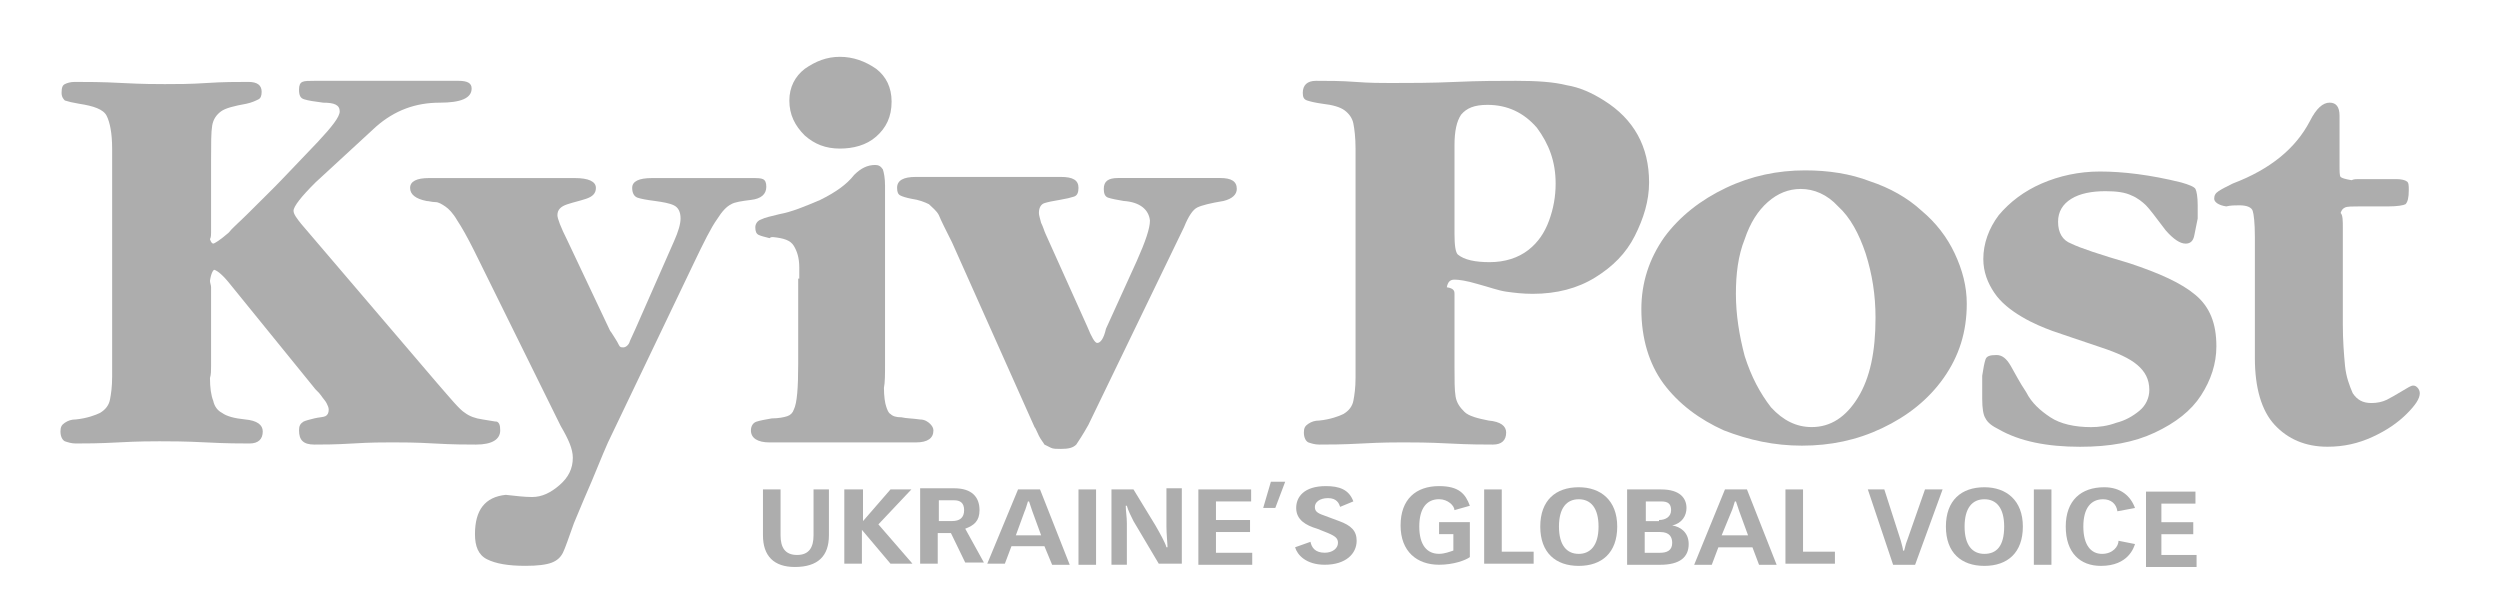 <?xml version="1.0" encoding="UTF-8"?>
<svg xmlns="http://www.w3.org/2000/svg" width="188" height="46" viewBox="0 0 188 46" fill="none">
  <path d="M15.873 21.603V27.517C15.873 27.846 15.873 28.175 15.79 28.421C15.79 29.16 15.873 29.735 16.038 30.146C16.121 30.557 16.369 30.885 16.7 31.05C17.031 31.296 17.609 31.46 18.436 31.542C19.346 31.625 19.759 31.953 19.759 32.446C19.759 33.021 19.428 33.35 18.767 33.35C18.105 33.35 17.031 33.35 15.46 33.267C13.889 33.185 12.732 33.185 11.988 33.185C11.492 33.185 10.417 33.185 8.929 33.267C7.44 33.35 6.366 33.35 5.704 33.35C5.374 33.35 5.126 33.267 4.878 33.185C4.712 33.103 4.547 32.857 4.547 32.446C4.547 32.117 4.63 31.953 4.878 31.789C5.126 31.625 5.374 31.542 5.704 31.542C6.531 31.46 7.192 31.214 7.523 31.05C7.936 30.803 8.185 30.475 8.267 30.064C8.35 29.653 8.433 29.078 8.433 28.339V27.435V12.075V11.171C8.433 10.021 8.267 9.2 8.019 8.707C7.771 8.214 7.027 7.967 5.952 7.803C5.456 7.721 5.126 7.639 4.878 7.557C4.795 7.475 4.63 7.31 4.63 6.982C4.63 6.571 4.712 6.407 4.878 6.325C5.043 6.242 5.291 6.16 5.622 6.16C6.531 6.16 7.688 6.16 9.177 6.242C10.747 6.325 11.739 6.325 12.401 6.325C13.31 6.325 14.302 6.325 15.543 6.242C16.783 6.16 17.775 6.16 18.684 6.16C19.346 6.16 19.676 6.407 19.676 6.9C19.676 7.228 19.593 7.392 19.428 7.475C19.263 7.557 18.932 7.721 18.519 7.803C17.609 7.967 16.948 8.132 16.617 8.378C16.287 8.625 16.038 8.953 15.956 9.446C15.873 9.939 15.873 10.76 15.873 11.992V17.496C15.873 17.66 15.873 17.825 15.79 17.989C15.873 18.235 15.956 18.317 16.038 18.317C16.121 18.317 16.535 18.071 17.196 17.496C17.444 17.167 17.94 16.757 18.601 16.1C19.263 15.442 19.924 14.785 20.503 14.21C21.082 13.635 22.239 12.403 23.892 10.678C24.967 9.528 25.546 8.789 25.546 8.378C25.546 7.885 25.133 7.721 24.306 7.721C23.645 7.639 23.148 7.557 22.9 7.475C22.57 7.392 22.487 7.146 22.487 6.735C22.487 6.407 22.57 6.242 22.735 6.16C22.9 6.078 23.231 6.078 23.645 6.078H34.144H34.475C35.136 6.078 35.467 6.242 35.467 6.653C35.467 7.392 34.64 7.721 33.069 7.721C31.25 7.721 29.68 8.296 28.274 9.528L23.727 13.717C22.652 14.785 22.074 15.525 22.074 15.853C22.074 16.1 22.322 16.428 22.652 16.839L32.821 28.75C33.896 29.982 34.557 30.803 34.971 31.05C35.301 31.296 35.715 31.46 36.294 31.542C36.872 31.625 37.203 31.707 37.368 31.707C37.534 31.789 37.616 31.953 37.616 32.364C37.616 33.021 37.038 33.432 35.797 33.432C35.136 33.432 34.061 33.432 32.656 33.35C31.25 33.267 30.176 33.267 29.514 33.267C28.853 33.267 27.861 33.267 26.538 33.35C25.215 33.432 24.223 33.432 23.645 33.432C22.818 33.432 22.487 33.103 22.487 32.364C22.487 32.035 22.57 31.871 22.818 31.707C22.983 31.625 23.314 31.542 23.645 31.46C23.975 31.378 24.306 31.378 24.471 31.296C24.637 31.214 24.719 31.05 24.719 30.803C24.719 30.639 24.637 30.475 24.554 30.31C24.471 30.146 24.306 29.982 24.14 29.735C23.975 29.489 23.727 29.325 23.562 29.078L17.361 21.439C16.783 20.7 16.369 20.371 16.121 20.289C16.038 20.289 15.873 20.535 15.79 21.11C15.79 21.275 15.873 21.439 15.873 21.603Z" fill="#ADADAD"></path>
  <path d="M35.635 18.812C35.139 17.826 34.725 17.087 34.395 16.594C34.064 16.019 33.733 15.691 33.485 15.526C33.237 15.362 32.989 15.198 32.741 15.198C32.493 15.198 32.245 15.116 32.08 15.116C31.253 14.951 30.84 14.623 30.84 14.13C30.84 13.637 31.336 13.391 32.245 13.391H43.241C44.233 13.391 44.812 13.637 44.812 14.13C44.812 14.541 44.564 14.787 44.068 14.951C43.572 15.116 43.158 15.198 42.662 15.362C42.166 15.526 41.918 15.773 41.918 16.183C41.918 16.43 42.166 17.087 42.662 18.073L45.886 24.891C45.969 24.973 46.052 25.137 46.217 25.384C46.383 25.63 46.465 25.794 46.548 25.959C46.63 26.123 46.713 26.123 46.879 26.123C47.044 26.123 47.292 25.959 47.375 25.63C47.54 25.301 47.623 25.055 47.788 24.726L50.681 18.155C51.012 17.416 51.178 16.841 51.178 16.43C51.178 15.937 51.012 15.608 50.681 15.444C50.351 15.28 49.855 15.198 49.276 15.116C48.615 15.034 48.201 14.951 47.953 14.869C47.705 14.787 47.54 14.541 47.54 14.13C47.54 13.637 48.036 13.391 49.028 13.391H56.469C56.965 13.391 57.213 13.391 57.378 13.473C57.544 13.555 57.626 13.719 57.626 14.048C57.626 14.623 57.213 14.951 56.469 15.034C55.807 15.116 55.229 15.198 54.981 15.362C54.65 15.526 54.319 15.855 53.906 16.512C53.492 17.087 52.914 18.237 52.17 19.798L45.721 33.269C45.638 33.434 45.225 34.419 44.481 36.226C43.654 38.116 43.241 39.184 43.158 39.348C42.745 40.498 42.497 41.237 42.331 41.566C42.166 41.894 41.918 42.141 41.505 42.305C41.091 42.469 40.43 42.551 39.521 42.551C38.198 42.551 37.288 42.387 36.627 42.059C35.966 41.73 35.718 41.073 35.718 40.169C35.718 38.362 36.462 37.376 38.032 37.212C38.776 37.294 39.438 37.376 40.017 37.376C40.761 37.376 41.422 37.048 42.084 36.473C42.745 35.898 43.076 35.241 43.076 34.419C43.076 33.762 42.745 33.023 42.166 32.037L35.635 18.812Z" fill="#ADADAD"></path>
  <path d="M60.106 20.949V20.128C60.106 19.388 59.941 18.895 59.693 18.485C59.445 18.074 58.949 17.91 58.122 17.828C58.04 17.828 57.957 17.828 57.874 17.91C57.544 17.828 57.213 17.745 57.047 17.663C56.882 17.581 56.799 17.417 56.799 17.088C56.799 16.842 56.965 16.596 57.213 16.513C57.544 16.349 57.957 16.267 58.618 16.103C59.528 15.938 60.52 15.528 61.677 15.035C62.835 14.46 63.661 13.885 64.24 13.146C64.736 12.653 65.232 12.406 65.811 12.406C66.059 12.406 66.224 12.488 66.39 12.735C66.472 12.981 66.555 13.392 66.555 13.967V27.356C66.555 28.178 66.555 28.753 66.472 29.163C66.472 29.82 66.555 30.313 66.638 30.56C66.72 30.806 66.803 31.053 66.968 31.135C67.134 31.299 67.382 31.381 67.795 31.381C68.126 31.463 68.622 31.463 69.201 31.546C69.531 31.546 69.779 31.71 69.945 31.874C70.11 32.038 70.193 32.203 70.193 32.367C70.193 32.942 69.779 33.27 68.87 33.27H57.874C56.965 33.27 56.469 32.942 56.469 32.367C56.469 32.038 56.634 31.792 56.882 31.71C57.13 31.628 57.544 31.546 58.039 31.463C58.536 31.463 58.949 31.381 59.197 31.299C59.445 31.217 59.61 31.053 59.693 30.806C59.941 30.313 60.024 29.163 60.024 27.356V20.949H60.106Z" fill="#ADADAD"></path>
  <path d="M59.359 7.559C59.359 6.573 59.773 5.752 60.517 5.177C61.343 4.602 62.17 4.273 63.162 4.273C64.154 4.273 65.064 4.602 65.891 5.177C66.635 5.752 67.048 6.573 67.048 7.641C67.048 8.791 66.635 9.613 65.891 10.27C65.147 10.927 64.154 11.173 63.162 11.173C62.088 11.173 61.261 10.845 60.517 10.188C59.773 9.448 59.359 8.627 59.359 7.559Z" fill="#ADADAD"></path>
  <path d="M71.595 18.233C71.099 17.247 70.768 16.59 70.603 16.18C70.437 15.851 70.106 15.605 69.859 15.358C69.528 15.194 69.114 15.03 68.536 14.947C68.122 14.865 67.874 14.783 67.709 14.701C67.544 14.619 67.461 14.455 67.461 14.126C67.461 13.551 67.957 13.305 68.866 13.305H79.779C80.689 13.305 81.102 13.551 81.102 14.126C81.102 14.455 81.019 14.701 80.771 14.783C80.523 14.865 80.193 14.947 79.697 15.03C79.201 15.112 78.787 15.194 78.539 15.276C78.291 15.358 78.126 15.605 78.126 16.015C78.126 16.18 78.209 16.426 78.291 16.755C78.457 17.083 78.539 17.412 78.622 17.576L81.763 24.558C82.094 25.38 82.342 25.79 82.508 25.79C82.756 25.79 83.004 25.462 83.169 24.723L85.484 19.63C86.145 18.151 86.476 17.165 86.476 16.59C86.393 15.769 85.732 15.194 84.492 15.112C83.996 15.03 83.582 14.947 83.334 14.865C83.086 14.783 83.004 14.537 83.004 14.208C83.004 13.633 83.334 13.387 84.078 13.387H91.767C92.594 13.387 93.007 13.633 93.007 14.208C93.007 14.619 92.676 14.947 92.015 15.112C91.023 15.276 90.362 15.44 90.031 15.605C89.7 15.769 89.37 16.262 89.039 17.083L81.846 31.951C81.433 32.69 81.102 33.183 80.937 33.43C80.689 33.676 80.358 33.758 79.779 33.758C79.449 33.758 79.201 33.758 79.035 33.676C78.87 33.594 78.705 33.512 78.539 33.43C78.457 33.265 78.291 33.101 78.126 32.773C77.96 32.444 77.878 32.197 77.795 32.115L71.595 18.233Z" fill="#ADADAD"></path>
  <path d="M109.378 17.578C109.378 18.482 109.46 18.975 109.626 19.139C110.122 19.55 110.949 19.714 112.023 19.714C113.181 19.714 114.173 19.385 114.917 18.81C115.661 18.235 116.157 17.496 116.488 16.592C116.818 15.689 116.984 14.785 116.984 13.8C116.984 12.157 116.488 10.842 115.578 9.61C114.586 8.46 113.346 7.885 111.858 7.885C110.866 7.885 110.287 8.132 109.874 8.625C109.543 9.117 109.378 9.857 109.378 10.925V12.896V17.578ZM109.378 22.096V27.517C109.378 28.585 109.378 29.325 109.46 29.817C109.543 30.31 109.791 30.639 110.122 30.967C110.452 31.296 111.114 31.46 111.941 31.625C112.85 31.707 113.263 32.035 113.263 32.528C113.263 33.103 112.933 33.432 112.271 33.432C111.61 33.432 110.535 33.432 108.964 33.35C107.394 33.267 106.236 33.267 105.492 33.267C104.996 33.267 103.921 33.267 102.433 33.35C100.945 33.432 99.87 33.432 99.209 33.432C98.878 33.432 98.63 33.35 98.382 33.267C98.217 33.185 98.051 32.939 98.051 32.528C98.051 32.2 98.134 32.035 98.382 31.871C98.63 31.707 98.878 31.625 99.209 31.625C100.036 31.542 100.697 31.296 101.028 31.132C101.441 30.885 101.689 30.557 101.772 30.146C101.854 29.735 101.937 29.16 101.937 28.421V27.517V12.075V11.171C101.937 10.35 101.854 9.692 101.772 9.282C101.689 8.871 101.441 8.542 101.11 8.296C100.78 8.05 100.201 7.885 99.457 7.803C98.878 7.721 98.547 7.639 98.299 7.557C98.051 7.475 97.969 7.31 97.969 6.982C97.969 6.407 98.299 6.078 98.961 6.078C99.87 6.078 100.862 6.078 101.937 6.16C103.012 6.242 103.921 6.242 104.583 6.242C105.988 6.242 107.642 6.242 109.46 6.16C111.279 6.078 112.767 6.078 114.007 6.078C115.578 6.078 116.818 6.16 117.81 6.407C118.803 6.571 119.712 6.982 120.621 7.557C122.854 8.953 124.011 11.007 124.011 13.717C124.011 15.114 123.598 16.428 122.936 17.742C122.275 19.057 121.283 20.042 119.96 20.864C118.637 21.685 117.066 22.096 115.248 22.096C114.503 22.096 113.842 22.014 113.263 21.932C112.685 21.85 112.023 21.603 111.114 21.357C110.287 21.11 109.708 21.028 109.378 21.028C109.047 21.028 108.882 21.192 108.799 21.603C109.378 21.685 109.378 21.932 109.378 22.096Z" fill="#ADADAD"></path>
  <path d="M130.54 22.095C130.54 23.655 130.788 25.216 131.201 26.777C131.697 28.337 132.358 29.57 133.185 30.637C134.095 31.623 135.087 32.116 136.244 32.116C137.65 32.116 138.807 31.377 139.716 29.898C140.626 28.42 141.039 26.448 141.039 23.902C141.039 22.177 140.791 20.616 140.295 19.055C139.799 17.577 139.138 16.345 138.228 15.523C137.402 14.62 136.409 14.209 135.417 14.209C134.508 14.209 133.681 14.537 132.937 15.195C132.193 15.852 131.614 16.755 131.201 17.988C130.705 19.22 130.54 20.616 130.54 22.095ZM123.43 23.245C123.43 21.273 124.008 19.466 125.166 17.823C126.323 16.262 127.894 15.03 129.796 14.127C131.697 13.223 133.681 12.812 135.748 12.812C137.484 12.812 139.138 13.059 140.626 13.634C142.114 14.127 143.437 14.866 144.511 15.852C145.586 16.755 146.413 17.823 146.992 19.055C147.57 20.288 147.901 21.52 147.901 22.834C147.901 24.97 147.322 26.777 146.165 28.42C145.008 30.062 143.437 31.295 141.535 32.198C139.634 33.102 137.65 33.513 135.5 33.513C133.433 33.513 131.532 33.102 129.63 32.362C127.811 31.541 126.241 30.391 125.083 28.83C124.008 27.352 123.43 25.462 123.43 23.245Z" fill="#ADADAD"></path>
  <path d="M149.062 28.259C149.145 27.684 149.228 27.273 149.311 27.027C149.393 26.781 149.641 26.698 150.137 26.698C150.551 26.698 150.881 26.945 151.212 27.52C151.543 28.095 151.873 28.752 152.369 29.491C152.783 30.313 153.444 30.888 154.188 31.381C154.932 31.873 156.007 32.12 157.247 32.12C157.826 32.12 158.487 32.038 159.149 31.791C159.81 31.627 160.389 31.298 160.885 30.888C161.381 30.477 161.629 29.902 161.629 29.327C161.629 28.506 161.298 27.931 160.72 27.438C160.141 26.945 159.231 26.534 157.991 26.123C156.255 25.548 155.098 25.138 154.354 24.891C153.692 24.645 152.865 24.316 152.039 23.823C151.212 23.331 150.468 22.756 149.972 22.016C149.476 21.277 149.145 20.456 149.145 19.47C149.145 18.32 149.559 17.17 150.303 16.184C151.129 15.198 152.204 14.377 153.527 13.802C154.85 13.227 156.338 12.898 157.909 12.898C159.645 12.898 161.712 13.145 164.026 13.72C164.605 13.884 165.019 14.048 165.101 14.213C165.184 14.377 165.267 14.788 165.267 15.445V16.431C165.184 16.841 165.101 17.252 165.019 17.663C164.936 18.156 164.688 18.32 164.357 18.32C163.944 18.32 163.448 17.991 162.869 17.334C162.125 16.348 161.629 15.691 161.381 15.445C161.133 15.198 160.72 14.87 160.306 14.706C159.81 14.459 159.149 14.377 158.322 14.377C157.33 14.377 156.42 14.541 155.759 14.952C155.098 15.363 154.767 15.938 154.767 16.677C154.767 17.498 155.098 18.073 155.759 18.32C156.42 18.648 157.909 19.141 160.141 19.798C162.373 20.538 164.026 21.277 165.101 22.181C166.176 23.084 166.672 24.316 166.672 26.041C166.672 27.356 166.259 28.588 165.515 29.738C164.771 30.888 163.613 31.791 162.042 32.531C160.471 33.27 158.653 33.598 156.42 33.598C153.94 33.598 151.873 33.188 150.303 32.284C149.807 32.038 149.476 31.791 149.311 31.463C149.145 31.216 149.062 30.723 149.062 29.984V28.259Z" fill="#ADADAD"></path>
  <path d="M176.181 17.165V24.394C176.181 25.626 176.263 26.612 176.346 27.515C176.429 28.337 176.677 28.994 176.925 29.569C177.255 30.062 177.669 30.308 178.33 30.308C178.744 30.308 179.157 30.226 179.488 30.062C179.818 29.897 180.232 29.651 180.645 29.404C181.058 29.158 181.306 28.994 181.472 28.994C181.637 28.994 181.72 29.076 181.802 29.158C181.885 29.24 181.968 29.404 181.968 29.569C181.968 29.98 181.637 30.472 180.976 31.13C180.314 31.787 179.488 32.362 178.413 32.855C177.338 33.347 176.263 33.594 175.023 33.594C173.37 33.594 172.047 33.019 171.055 31.951C170.063 30.883 169.567 29.158 169.567 26.94V17.822C169.567 16.755 169.484 16.097 169.401 15.851C169.319 15.604 168.988 15.44 168.409 15.44C168.079 15.44 167.748 15.44 167.417 15.522C166.839 15.44 166.508 15.194 166.508 14.947C166.508 14.701 166.59 14.537 166.839 14.372C167.087 14.208 167.417 14.044 167.913 13.797C170.724 12.729 172.626 11.169 173.7 9.115C174.196 8.129 174.692 7.719 175.189 7.719C175.685 7.719 175.933 8.047 175.933 8.704V9.362V12.319C175.933 12.894 175.933 13.222 176.015 13.305C176.098 13.387 176.346 13.469 176.842 13.551C177.007 13.469 177.173 13.469 177.338 13.469H179.736H180.232C180.562 13.469 180.893 13.551 180.976 13.633C181.141 13.715 181.141 13.962 181.141 14.29C181.141 14.865 181.058 15.194 180.893 15.358C180.728 15.44 180.314 15.522 179.57 15.522H177.421C176.925 15.522 176.511 15.522 176.346 15.604C176.181 15.687 176.098 15.769 176.015 16.015C176.181 16.18 176.181 16.59 176.181 17.165Z" fill="#ADADAD"></path>
  <path d="M62.335 36.805V40.255C62.335 41.815 61.509 42.637 59.773 42.637C58.202 42.637 57.375 41.815 57.375 40.255V36.805H58.698V40.255C58.698 41.158 59.029 41.733 59.938 41.733C60.847 41.733 61.178 41.158 61.178 40.255V36.805H62.335Z" fill="#ADADAD"></path>
  <path d="M63.575 36.805H64.898V39.187L66.965 36.805H68.535L66.055 39.433L68.618 42.39H66.965L64.815 39.844V42.39H63.492V36.805H63.575Z" fill="#ADADAD"></path>
  <path d="M71.51 40.087H70.518V42.387H69.195V36.719H71.758C73.081 36.719 73.66 37.376 73.66 38.362C73.66 39.183 73.246 39.512 72.585 39.758L73.99 42.304H72.585L71.51 40.087ZM71.593 39.183C72.172 39.183 72.502 38.937 72.502 38.362C72.502 37.787 72.172 37.622 71.758 37.622H70.601V39.183H71.593Z" fill="#ADADAD"></path>
  <path d="M76.557 36.805H78.21L80.443 42.472H79.12L78.541 41.076H76.061L75.565 42.39H74.242L76.557 36.805ZM78.293 40.255L77.632 38.447C77.549 38.201 77.466 37.955 77.384 37.708H77.301C77.218 37.955 77.136 38.283 77.053 38.447L76.392 40.255H78.293Z" fill="#ADADAD"></path>
  <path d="M81.102 36.805H82.424V42.472H81.102V36.805Z" fill="#ADADAD"></path>
  <path d="M83.582 36.801H85.236L86.889 39.512C87.22 40.087 87.633 40.826 87.716 41.154H87.798C87.798 40.908 87.716 40.169 87.716 39.594V36.719H88.873V42.387H87.137L85.236 39.183C85.07 38.855 84.822 38.362 84.74 38.033H84.657C84.657 38.444 84.74 38.855 84.74 39.347V42.469H83.582V36.801Z" fill="#ADADAD"></path>
  <path d="M90.117 36.805H94.085V37.708H91.44V39.105H94.003V40.008H91.44V41.569H94.168V42.472H90.117V36.805Z" fill="#ADADAD"></path>
  <path d="M96.646 36.227L95.902 38.198H94.992L95.571 36.227H96.646Z" fill="#ADADAD"></path>
  <path d="M100.78 38.115C100.698 37.869 100.532 37.458 99.871 37.458C99.209 37.458 98.879 37.787 98.879 38.115C98.879 38.362 98.961 38.526 99.375 38.69L100.698 39.183C101.607 39.512 102.02 39.922 102.02 40.662C102.02 41.648 101.194 42.469 99.623 42.469C98.217 42.469 97.556 41.73 97.391 41.155L98.548 40.744C98.631 41.155 98.879 41.565 99.623 41.565C100.202 41.565 100.615 41.237 100.615 40.826C100.615 40.498 100.45 40.333 99.871 40.087L99.044 39.758C98.217 39.512 97.473 39.101 97.473 38.197C97.473 37.376 98.052 36.555 99.706 36.555C100.698 36.555 101.442 36.801 101.772 37.705L100.78 38.115Z" fill="#ADADAD"></path>
  <path d="M109.375 38.362C109.375 38.033 108.879 37.54 108.218 37.54C107.308 37.54 106.73 38.197 106.73 39.594C106.73 40.99 107.308 41.648 108.218 41.648C108.631 41.648 109.045 41.483 109.293 41.401V40.169H108.218V39.265H110.533V41.894C110.202 42.14 109.293 42.469 108.218 42.469C106.564 42.469 105.324 41.483 105.324 39.512C105.324 37.54 106.482 36.555 108.218 36.555C109.706 36.555 110.202 37.13 110.533 38.033L109.375 38.362Z" fill="#ADADAD"></path>
  <path d="M111.609 36.805H112.932V41.487H115.33V42.39H111.609V36.805Z" fill="#ADADAD"></path>
  <path d="M115.828 39.598C115.828 37.626 116.986 36.641 118.722 36.641C120.375 36.641 121.615 37.626 121.615 39.598C121.615 41.569 120.458 42.555 118.722 42.555C116.986 42.555 115.828 41.569 115.828 39.598ZM120.21 39.598C120.21 38.201 119.631 37.544 118.722 37.544C117.812 37.544 117.234 38.201 117.234 39.598C117.234 40.994 117.812 41.651 118.722 41.651C119.548 41.651 120.21 41.076 120.21 39.598Z" fill="#ADADAD"></path>
  <path d="M122.442 36.805H124.922C126.328 36.805 126.824 37.462 126.824 38.201C126.824 38.776 126.493 39.351 125.749 39.515C126.328 39.597 126.989 40.008 126.989 40.912C126.989 41.898 126.328 42.472 124.84 42.472H122.359V36.805H122.442ZM124.757 39.105C125.253 39.105 125.666 38.858 125.666 38.365C125.666 37.873 125.418 37.708 124.922 37.708H123.765V39.187H124.757V39.105ZM124.84 41.569C125.336 41.569 125.749 41.405 125.749 40.83C125.749 40.419 125.584 40.008 124.84 40.008H123.682V41.569H124.84Z" fill="#ADADAD"></path>
  <path d="M129.717 36.805H131.371L133.603 42.472H132.28L131.784 41.158H129.221L128.725 42.472H127.402L129.717 36.805ZM131.453 40.255L130.792 38.447C130.709 38.201 130.627 37.955 130.544 37.708H130.461C130.379 37.955 130.296 38.283 130.213 38.447L129.469 40.255H131.453Z" fill="#ADADAD"></path>
  <path d="M134.266 36.805H135.588V41.487H137.986V42.39H134.266V36.805Z" fill="#ADADAD"></path>
  <path d="M141.701 36.805L142.941 40.665C143.024 40.994 143.107 41.24 143.107 41.405H143.189C143.272 41.158 143.272 40.994 143.437 40.583L144.76 36.805H146.083L144.016 42.472H142.362L140.461 36.805H141.701Z" fill="#ADADAD"></path>
  <path d="M146.332 39.598C146.332 37.626 147.489 36.641 149.226 36.641C150.879 36.641 152.119 37.626 152.119 39.598C152.119 41.569 150.962 42.555 149.226 42.555C147.489 42.555 146.332 41.569 146.332 39.598ZM150.714 39.598C150.714 38.201 150.135 37.544 149.226 37.544C148.316 37.544 147.737 38.201 147.737 39.598C147.737 40.994 148.316 41.651 149.226 41.651C150.135 41.651 150.714 41.076 150.714 39.598Z" fill="#ADADAD"></path>
  <path d="M152.945 36.805H154.268V42.472H152.945V36.805Z" fill="#ADADAD"></path>
  <path d="M159.229 38.448C159.147 37.873 158.733 37.544 158.155 37.544C157.245 37.544 156.667 38.201 156.667 39.598C156.667 40.994 157.245 41.651 158.072 41.651C158.899 41.651 159.312 41.076 159.312 40.666L160.552 40.912C160.47 41.158 160.056 42.555 157.989 42.555C156.419 42.555 155.344 41.569 155.344 39.598C155.344 37.626 156.501 36.641 158.237 36.641C159.477 36.641 160.222 37.298 160.552 38.201L159.229 38.448Z" fill="#ADADAD"></path>
  <path d="M161.379 36.969H165.099V37.872H162.536V39.269H164.934V40.172H162.536V41.733H165.182V42.637H161.379V36.969Z" fill="#ADADAD"></path>
</svg>
